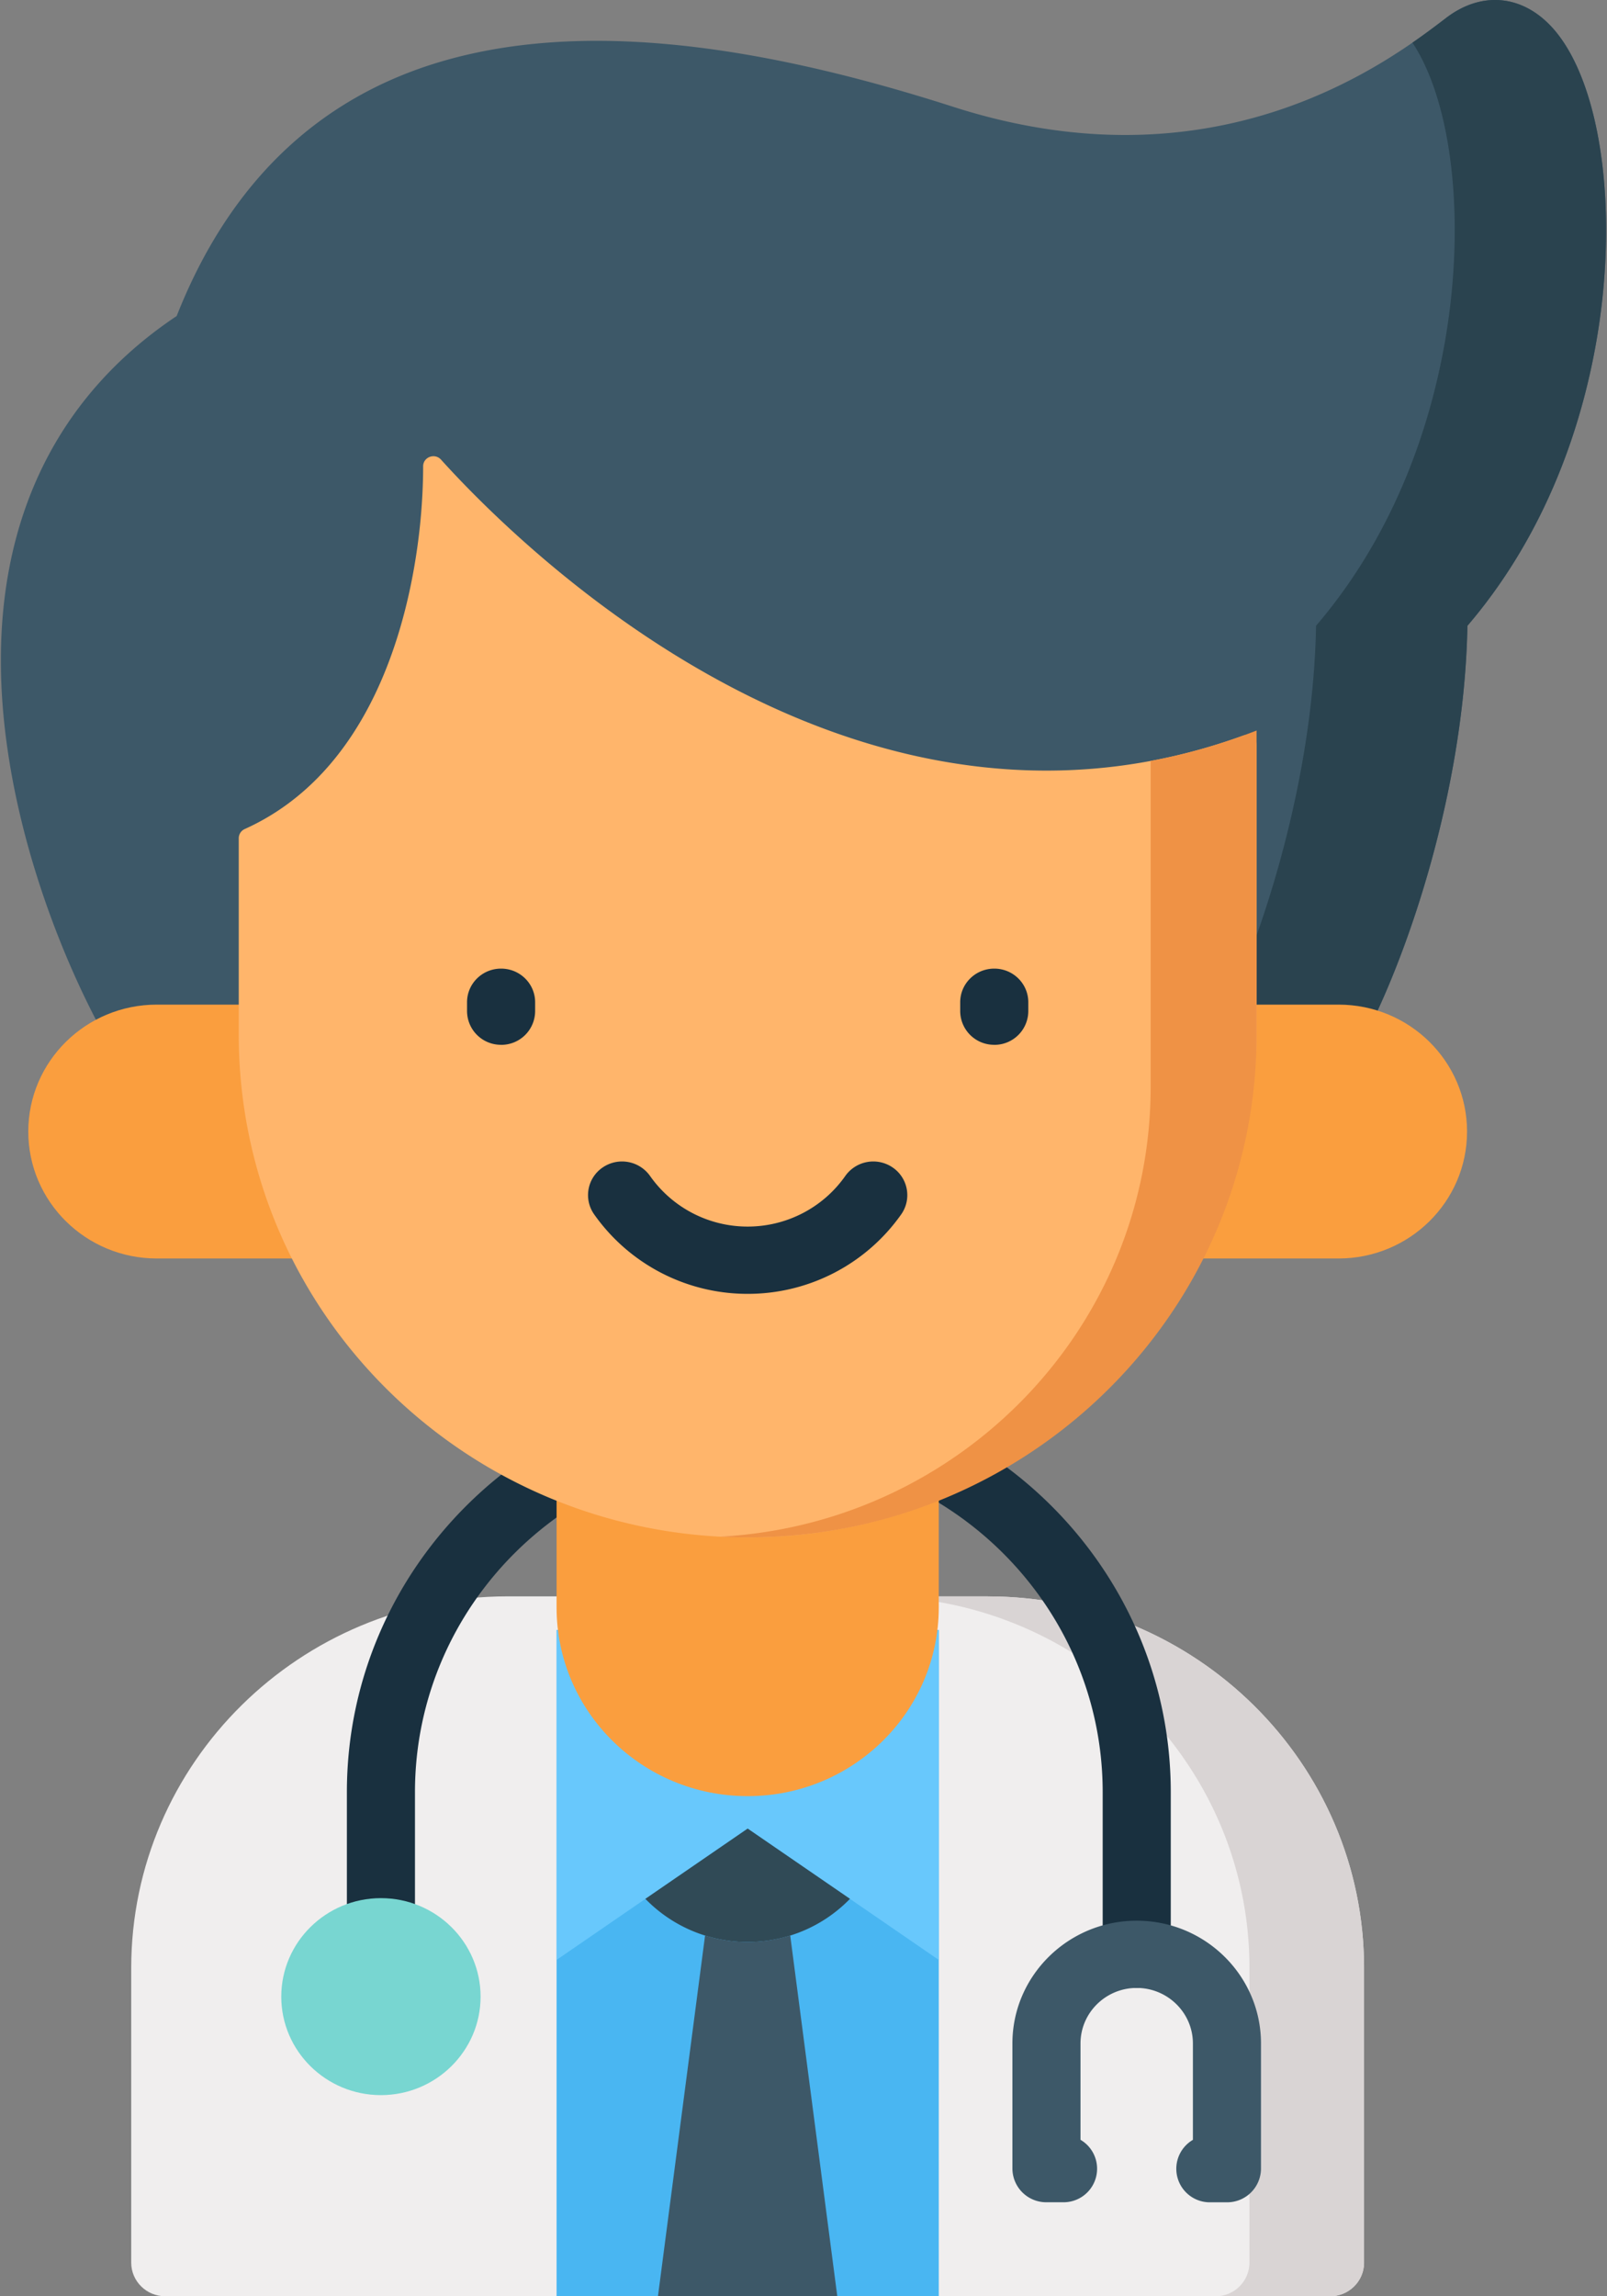 <svg width="35" height="50" viewBox="0 0 35 50" xmlns="http://www.w3.org/2000/svg"><rect x="0" y="0" width="35" height="50" fill="#808080" stroke="none"/><g fill="none"><path d="M33.777.568c-.65-.688-1.524-.756-2.28-.178-1.226.937-4.96 3.79-10.736 1.936C16.1.829 12.453.506 9.617 1.338c-2.69.79-4.63 2.653-5.769 5.543C.981 8.796-.317 11.857.093 15.75c.32 3.034 1.606 5.952 2.611 7.528a.747.747 0 001.023.23.729.729 0 00.346-.62h23.883a.73.73 0 00.346.62.744.744 0 001.023-.23c1.07-1.678 2.566-5.74 2.634-9.652 2.221-2.596 2.81-5.692 2.961-7.331.232-2.5-.216-4.749-1.143-5.728z" fill="#3D5868"/><path d="M33.777.568c-.65-.688-1.524-.756-2.28-.178-.187.143-.432.33-.734.539.732 1.107 1.067 3.136.86 5.367-.151 1.64-.74 4.735-2.96 7.33-.064 3.637-1.362 7.403-2.403 9.263h1.697c0 .243.122.481.346.62a.744.744 0 001.022-.23c1.07-1.678 2.566-5.74 2.635-9.652 2.22-2.596 2.809-5.692 2.96-7.331.232-2.5-.216-4.749-1.143-5.728z" fill="#2A434F"/><path d="M21.517 34.76H11.05c-4.517 0-8.192 3.63-8.192 8.092v6.416c0 .404.332.732.741.732h25.368c.41 0 .741-.328.741-.732v-6.416c0-4.462-3.675-8.091-8.192-8.091z" fill="#F0EEEE"/><path d="M21.517 34.76H19.02c4.518 0 8.193 3.63 8.193 8.092v6.416a.737.737 0 01-.742.732h2.497c.41 0 .741-.328.741-.732v-6.416c0-4.462-3.675-8.091-8.192-8.091z" fill="#D9D4D4"/><path fill="#49B6F2" d="M12.122 35.492h8.324V50h-8.324z"/><path d="M16.284 36.219v3.597l4.162 2.86v-7.183zm-4.162 6.457l4.162-2.86V36.22l-4.162-.726z" fill="#68C8FC"/><path d="M24.757 43.286a.737.737 0 01-.741-.732v-3.532c0-4.079-3.36-7.397-7.49-7.397-4.129 0-7.488 3.318-7.488 7.397v3.042a.737.737 0 01-.742.732.737.737 0 01-.741-.732v-3.042c0-4.887 4.025-8.862 8.972-8.862 4.947 0 8.972 3.975 8.972 8.862v3.532a.737.737 0 01-.742.732z" fill="#19303F"/><path d="M12.122 26.146V35c0 2.27 1.863 4.11 4.162 4.11s4.162-1.84 4.162-4.11v-8.854h-8.324zm-8.707-4.271h4.881v5.528h-4.88c-1.546 0-2.8-1.238-2.8-2.764 0-1.527 1.254-2.764 2.8-2.764zm25.738 0h-4.881v5.528h4.88c1.546 0 2.8-1.238 2.8-2.764 0-1.527-1.254-2.764-2.8-2.764z" fill="#FA9E3E"/><path d="M27.368 16.225v6.184c0 6.051-4.92 11.047-11.046 11.067-6.14.02-11.122-4.89-11.122-10.948v-4.277a.22.22 0 01.132-.2c2.682-1.21 3.577-4.35 3.814-6.597.05-.485.07-.928.07-1.301.001-.202.253-.295.389-.145.312.346.798.857 1.433 1.446 2.93 2.718 9.043 7.098 16.033 4.565a.221.221 0 01.297.206z" fill="#FFB56B"/><path d="M16.284 28.173a4.085 4.085 0 01-3.345-1.733.727.727 0 01.187-1.019.747.747 0 011.032.185 2.596 2.596 0 002.126 1.102c.848 0 1.642-.412 2.126-1.102a.747.747 0 011.032-.185c.336.23.42.687.187 1.02a4.086 4.086 0 01-3.345 1.732z" fill="#19303F"/><path d="M25.061 23.667c0 5.232-4.147 9.507-9.372 9.793.098.005.197.01.295.012h.002a11.414 11.414 0 001.133-.027l.043-.003c.168-.013.336-.03.502-.05 5.47-.672 9.704-5.28 9.704-10.864v-6.621c-.78.304-1.55.52-2.307.662v7.098z" fill="#EF9245"/><path d="M21.655 22.75a.737.737 0 01-.742-.732v-.195c0-.404.332-.732.742-.732s.741.328.741.732v.195a.737.737 0 01-.741.733zm-10.742 0a.737.737 0 01-.741-.732v-.195c0-.404.332-.732.741-.732.41 0 .742.328.742.732v.195a.737.737 0 01-.742.733z" fill="#19303F"/><path d="M8.296 41.331c-1.197 0-2.17.962-2.17 2.145 0 1.182.973 2.144 2.17 2.144s2.171-.962 2.171-2.144c0-1.183-.974-2.145-2.17-2.145z" fill="#78D6D1"/><path d="M16.284 39.816l-2.228 1.53a3.098 3.098 0 002.228.94c.876 0 1.666-.361 2.228-.94l-2.228-1.53z" fill="#304A56"/><path d="M16.284 42.285a3.12 3.12 0 01-.928-.14L14.33 50h3.906l-1.025-7.855c-.293.09-.605.14-.928.14zm10.439 5.669h-.36a.73.73 0 01-.382-1.36v-2.099c0-.666-.549-1.209-1.224-1.209-.675 0-1.224.543-1.224 1.21v2.097a.73.73 0 01-.381 1.36h-.36a.737.737 0 01-.742-.732v-2.726c0-1.474 1.215-2.673 2.707-2.673 1.493 0 2.707 1.2 2.707 2.673v2.726a.737.737 0 01-.74.733z" fill="#3D5868"/></g></svg>